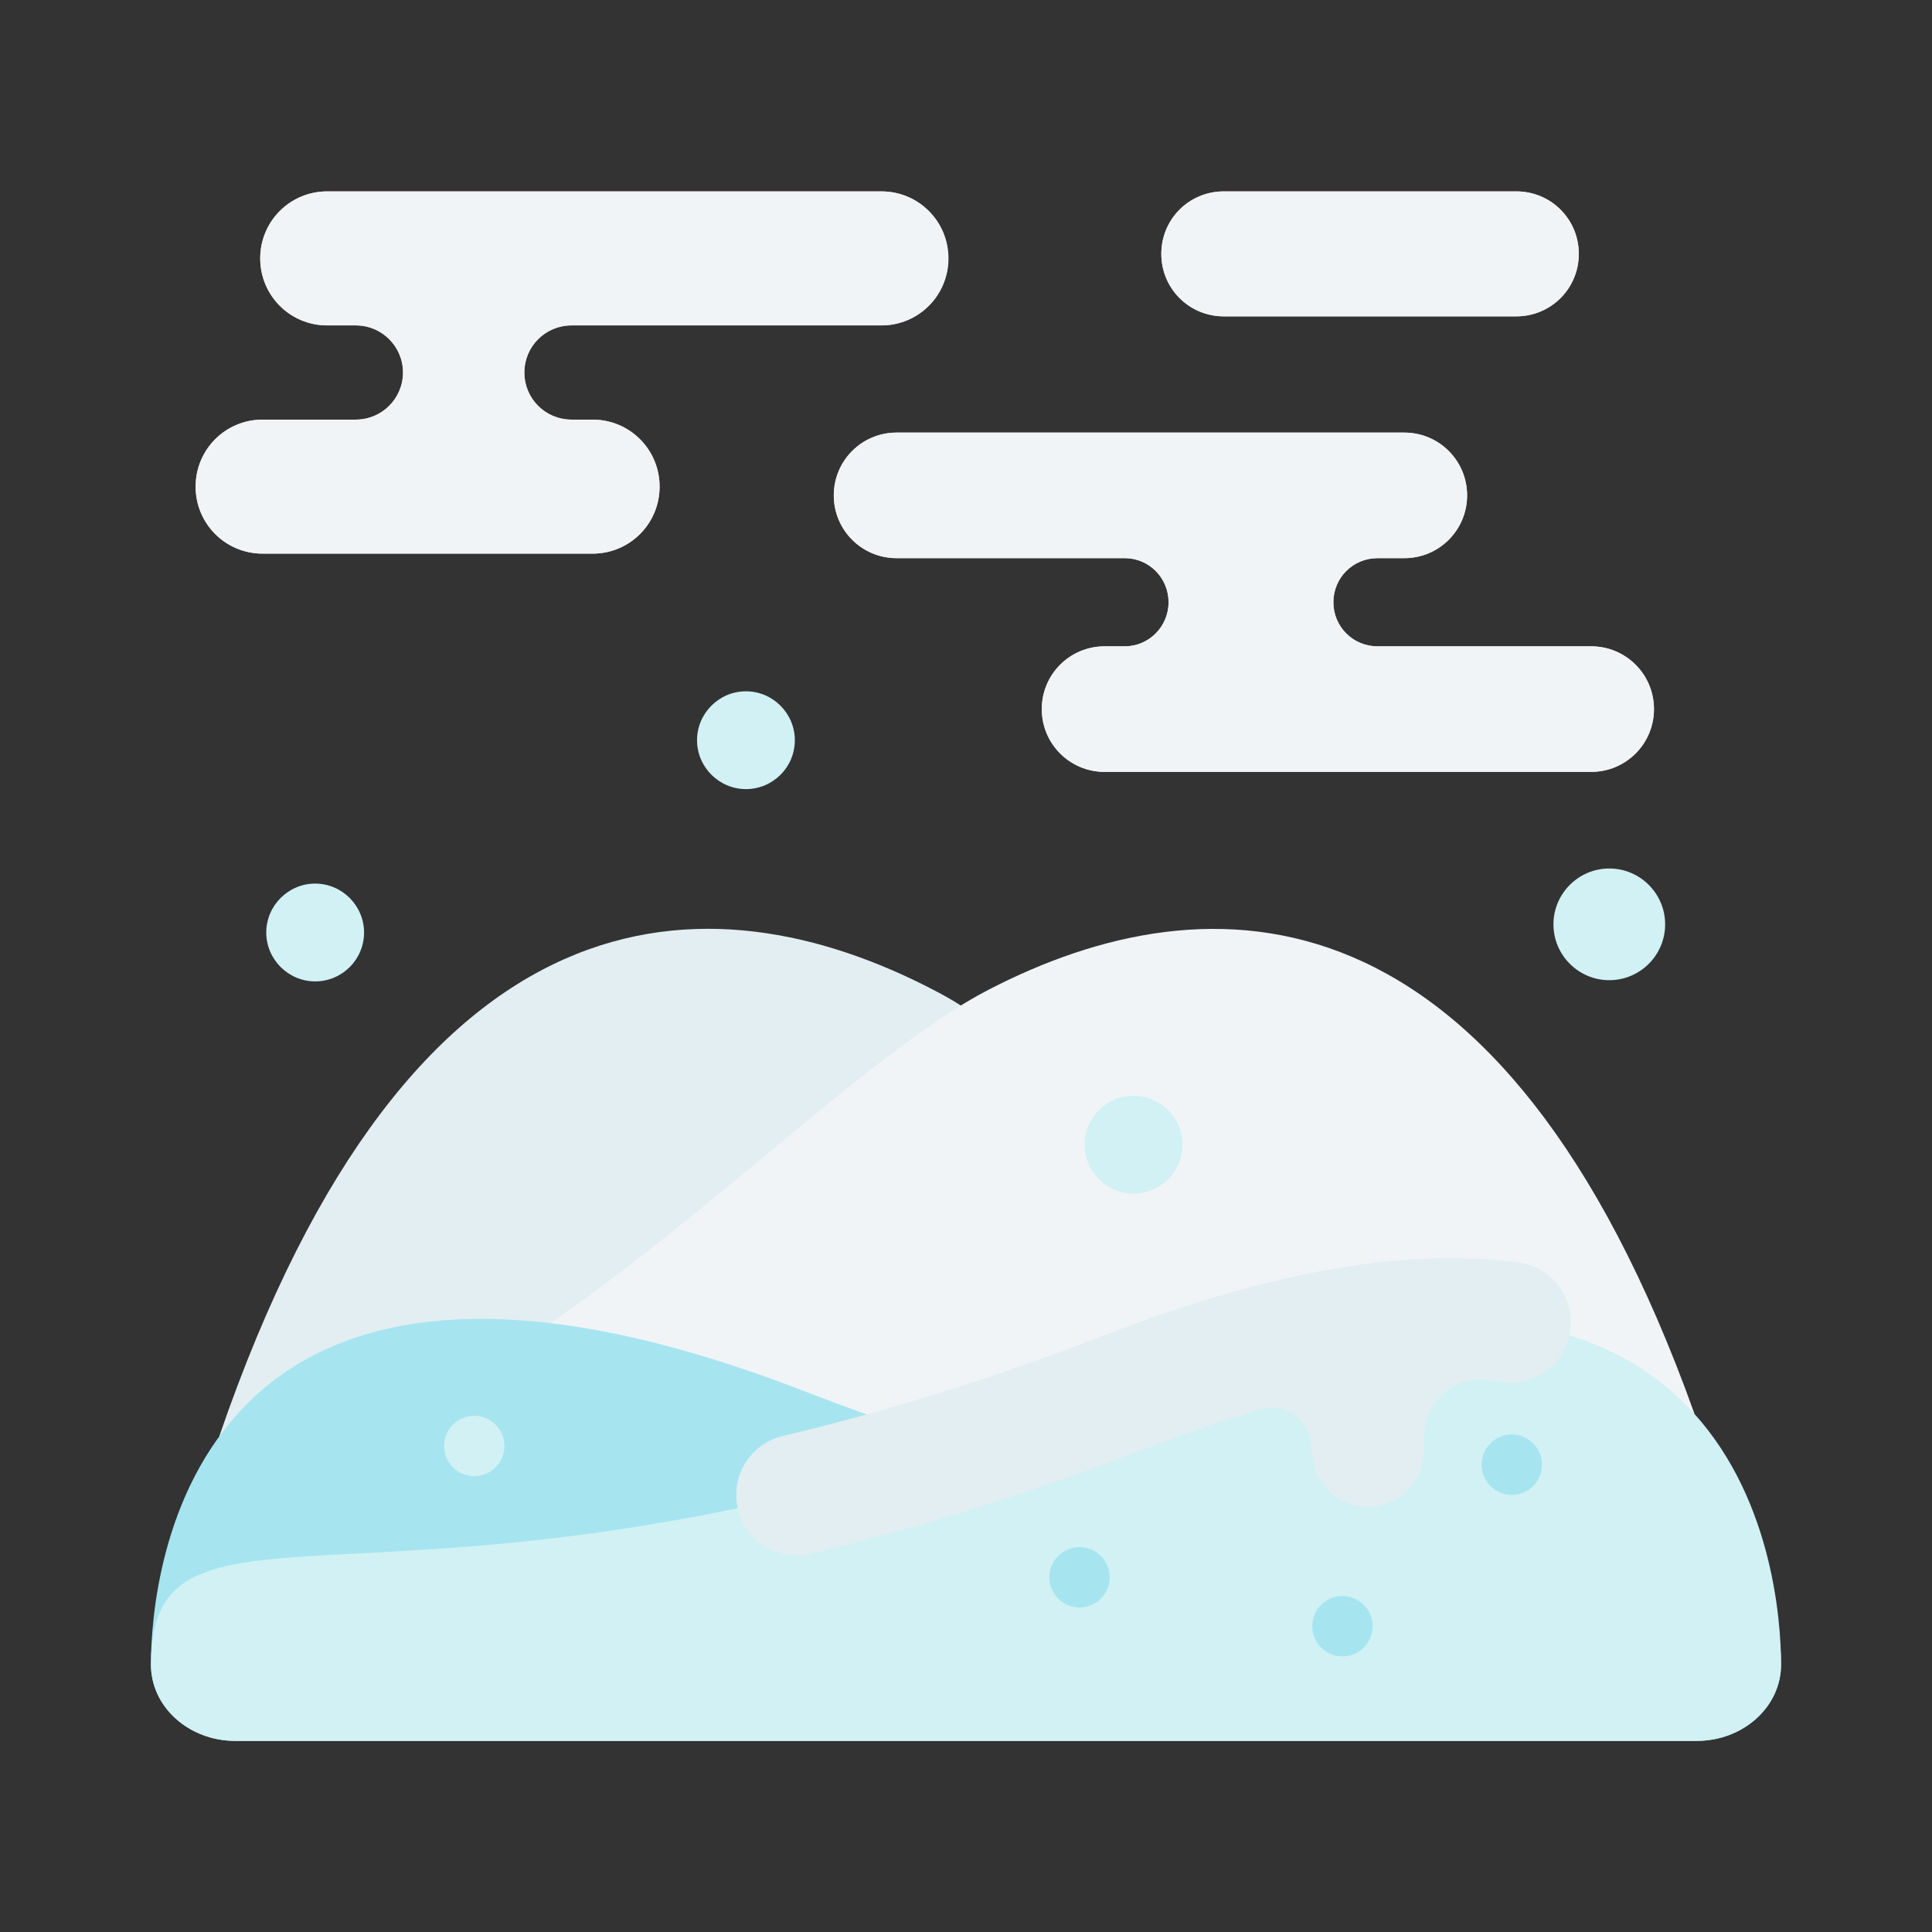 <?xml version="1.0" ?>

<svg width="800px" height="800px" viewBox="0 0 64 64" xmlns="http://www.w3.org/2000/svg">
<rect x="0" y="0" width="64" height="64" fill="#333333" stroke="none"/>
<g id="a"/>
<g id="b"/>
<g id="c"/>
<g id="d"/>
<g id="e"/>
<g id="f"/>
<g id="g"/>
<g id="h"/>
<g id="i"/>
<g id="j"/>
<g id="k"/>
<g id="l"/>
<g id="m"/>
<g id="n"/>
<g id="o"/>
<g id="p"/>
<g id="q"/>
<g id="r"/>
<g id="s"/>
<g id="t"/>
<g id="u"/>
<g id="v"/>
<g id="w"/>
<g id="x"/>
<g id="y"/>
<g id="a`"/>
<g id="aa"/>
<g id="ab"/>
<g id="ac"/>
<g id="ad"/>
<g id="ae"/>
<g id="af"/>
<g id="ag"/>
<g id="ah">
<path d="M29.7,14.33c-1.15,0-2.08,.93-2.08,2.08s.93,2.08,2.08,2.08h7.56c.8,0,1.45,.65,1.45,1.46s-.65,1.46-1.45,1.46h-.67c-1.15,0-2.08,.93-2.08,2.08s.93,2.08,2.08,2.08h16.12c1.15,0,2.08-.93,2.08-2.08s-.93-2.08-2.08-2.08h-7.08c-.81,0-1.46-.65-1.46-1.46s.65-1.46,1.46-1.46h.89c1.15,0,2.08-.93,2.08-2.08s-.93-2.08-2.08-2.08H29.7Z" fill="#feccba" fill-rule="evenodd"/>
<path d="M7.26,47.59c6.38-18.59,16.23-18.66,23.66-14.8,.29,.15,.6,.32,.91,.52,0,0-2.76,12.83-7.09,15.46-4.32,2.64-17.48-1.18-17.48-1.18Z" fill="#e2eef2" fill-rule="evenodd"/>
<path d="M18.22,43.83c5.47-3.74,10.77-9.1,14.52-11.04,7.33-3.8,17.01-3.79,23.39,14.04l-25.66,5.49-12.25-8.5Z" fill="#f0f4f6" fill-rule="evenodd"/>
<path d="M55.16,30.62c0,1.02-.83,1.85-1.85,1.85s-1.85-.83-1.85-1.85,.83-1.85,1.85-1.85,1.85,.83,1.85,1.85Z" fill="#d1f1f4" fill-rule="evenodd"/>
<path d="M26.33,24.52c0,.9-.73,1.62-1.62,1.62s-1.62-.73-1.62-1.62,.73-1.62,1.62-1.62,1.62,.73,1.62,1.62Z" fill="#d1f1f4" fill-rule="evenodd"/>
<path d="M12.06,30.89c0,.9-.73,1.62-1.62,1.62s-1.62-.73-1.62-1.62,.73-1.62,1.62-1.62,1.62,.73,1.62,1.62Z" fill="#d1f1f4" fill-rule="evenodd"/>
<circle cx="37.55" cy="37.92" fill="#d1f1f4" r="1.62"/>
<path d="M29.19,6.34c1.23,0,2.22,.99,2.22,2.22s-.99,2.22-2.22,2.22h-10.27c-.86,0-1.55,.7-1.55,1.56s.69,1.55,1.55,1.56h.71c1.23,0,2.22,.99,2.22,2.22s-.99,2.22-2.22,2.22H8.7c-1.23,0-2.22-.99-2.22-2.22s.99-2.22,2.22-2.22h3.09c.86,0,1.56-.7,1.56-1.56s-.69-1.56-1.56-1.56h-.95c-1.23,0-2.22-.99-2.22-2.22s.99-2.22,2.22-2.22H29.19Z" fill="#feccba" fill-rule="evenodd"/>
<path d="M40.54,6.34h9.69c1.14,0,2.07,.92,2.07,2.07s-.92,2.07-2.07,2.07h-9.69c-1.14,0-2.07-.92-2.07-2.07s.92-2.07,2.07-2.07Z" fill="#feccba" fill-rule="evenodd"/>
<path d="M26.58,46.06c23.54,9.1,32.42,2.2,32.42,9.08,0,1.4-1.25,2.53-2.8,2.53H7.8c-1.55,0-2.8-1.13-2.8-2.53,0-2.95,1.2-16.95,21.58-9.08Z" fill="#a6e5f0" fill-rule="evenodd"/>
<path d="M37.42,46.06c-23.54,9.1-32.42,2.2-32.42,9.08,0,1.4,1.25,2.53,2.8,2.53H56.2c1.55,0,2.8-1.13,2.8-2.53,0-2.95-1.2-16.95-21.58-9.08Z" fill="#d1f1f4" fill-rule="evenodd"/>
<path d="M48.22,41.68c-3.14-.03-6.91,.73-11.52,2.51-4.03,1.56-7.61,2.63-10.77,3.38-1.08,.26-1.74,1.33-1.49,2.41,.25,1.08,1.33,1.74,2.41,1.49,3.34-.79,7.09-1.92,11.29-3.55,1.27-.49,2.46-.89,3.56-1.21,.96-.28,1.75,.36,1.75,1.35s.83,1.86,1.86,1.86,1.86-.83,1.86-1.86v-.43c0-1.06,.86-1.99,1.92-1.92,.24,.02,.47,.04,.69,.07,1.1,.14,2.1-.63,2.24-1.72,.14-1.1-.63-2.1-1.72-2.24-.66-.09-1.35-.13-2.07-.14Z" fill="#e2eef2" fill-rule="evenodd"/>
<path d="M29.7,14.33c-1.15,0-2.08,.93-2.08,2.08s.93,2.08,2.08,2.08h7.56c.81,0,1.45,.66,1.45,1.46s-.65,1.46-1.45,1.46h-.67c-1.15,0-2.08,.93-2.08,2.08s.93,2.08,2.08,2.08h16.12c1.15,0,2.08-.93,2.08-2.08s-.93-2.08-2.08-2.08h-7.08c-.81,0-1.46-.65-1.46-1.46s.65-1.46,1.46-1.46h.89c1.15,0,2.08-.93,2.08-2.08s-.93-2.08-2.08-2.08H29.7Zm10.84-7.99c-1.15,0-2.07,.92-2.07,2.07s.92,2.07,2.07,2.07h9.69c1.14,0,2.07-.92,2.07-2.07s-.92-2.07-2.07-2.07h-9.69Zm-29.7,0c-1.23,0-2.22,.99-2.22,2.22s.99,2.22,2.22,2.22h.95c.86,0,1.56,.7,1.56,1.56s-.7,1.56-1.56,1.56h-3.09c-1.23,0-2.22,.99-2.22,2.22s.99,2.22,2.22,2.22h10.93c1.23,0,2.22-.99,2.22-2.22s-.99-2.22-2.22-2.22h-.71c-.86,0-1.55-.7-1.55-1.56s.69-1.55,1.55-1.56h10.28c1.23,0,2.22-.99,2.22-2.22s-.99-2.22-2.22-2.22H10.84Z" fill="#f0f4f6" fill-rule="evenodd"/>
<circle cx="50.08" cy="48.52" fill="#a6e5f0" r="1"/>
<circle cx="44.47" cy="53.87" fill="#a6e5f0" r="1"/>
<circle cx="35.76" cy="52.25" fill="#a6e5f0" r="1"/>
<circle cx="15.71" cy="47.9" fill="#d1f1f4" r="1"/>
</g>
<g id="ai"/>
<g id="aj"/>
<g id="ak"/>
<g id="al"/>
<g id="am"/>
<g id="an"/>
<g id="ao"/>
<g id="ap"/>
<g id="aq"/>
<g id="ar"/>
<g id="as"/>
<g id="at"/>
<g id="au"/>
<g id="av"/>
<g id="aw"/>
<g id="ax"/>
</svg>